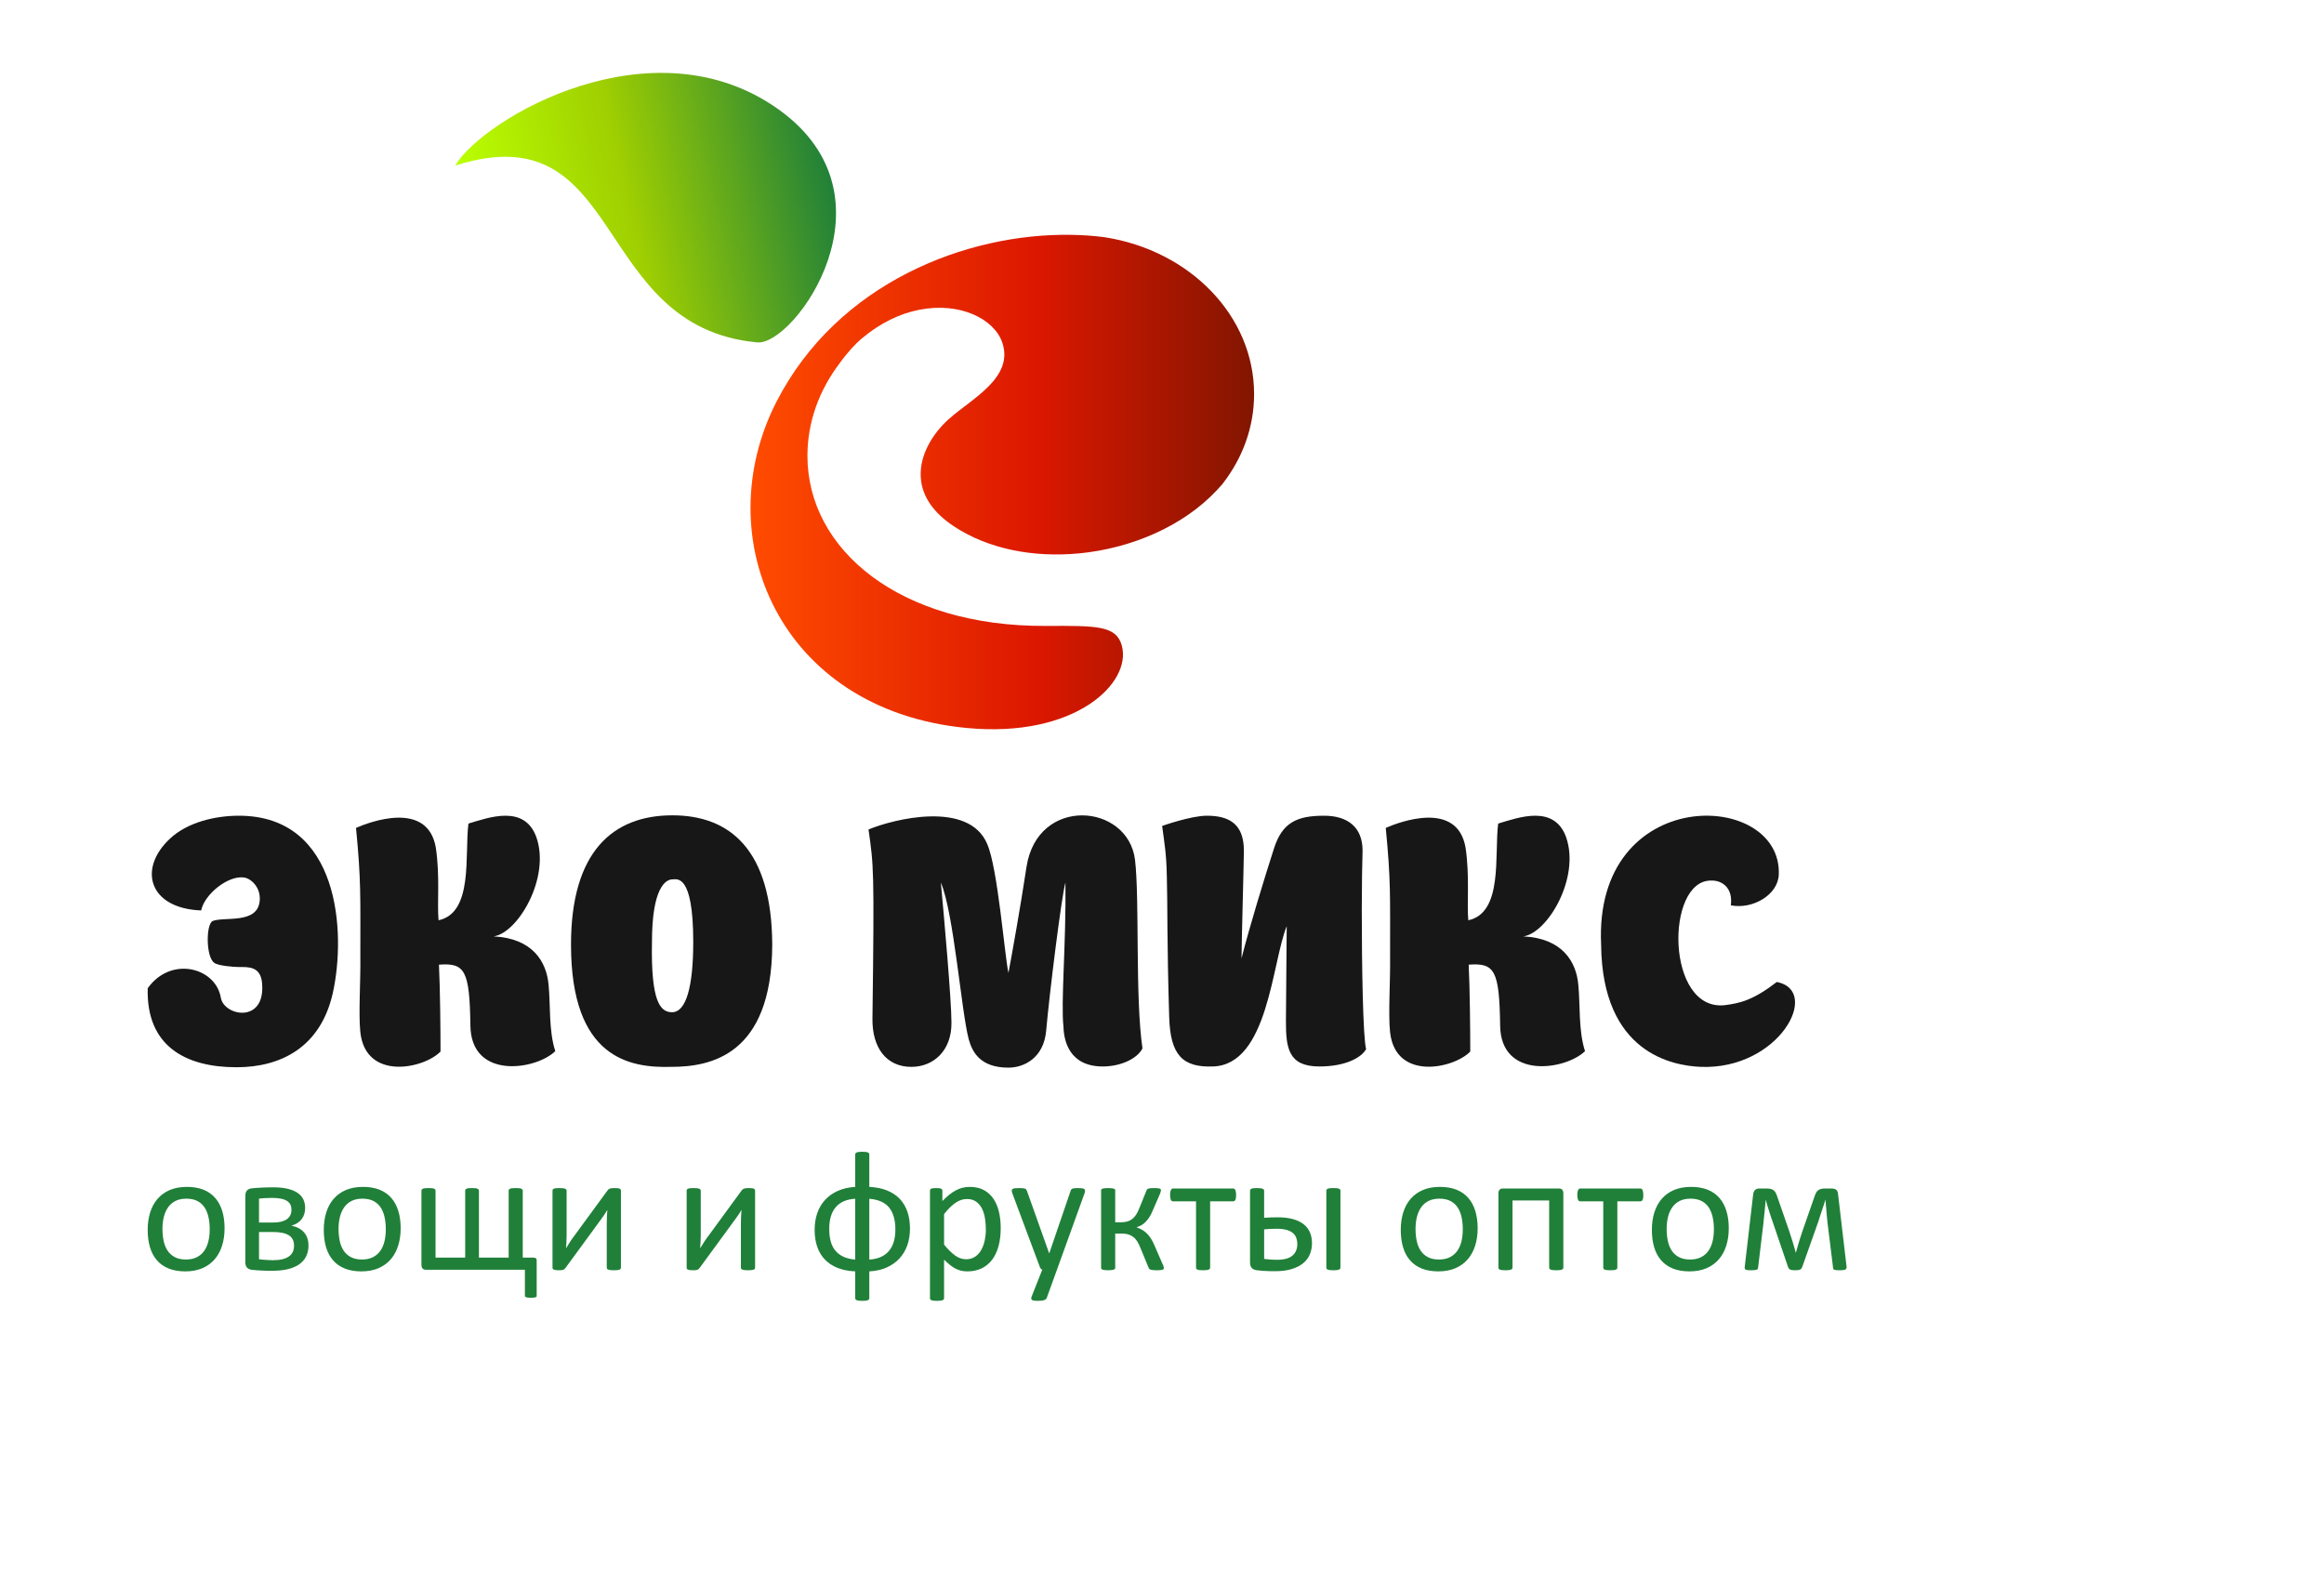 <?xml version="1.0" encoding="UTF-8"?> <svg xmlns="http://www.w3.org/2000/svg" xmlns:xlink="http://www.w3.org/1999/xlink" version="1.1" id="Layer_1" x="0px" y="0px" width="1700px" height="1149.138px" viewBox="0 0 272 166.8" style="enable-background:new 0 0 232 146.8;" xml:space="preserve"><style type="text/css">.title{fill:#171717;}.slogan{fill:#208039;}</style><g transform="scale(1.331) translate(40.025,0)"><g> <linearGradient id="SVGID_1_" gradientUnits="userSpaceOnUse" x1="204.718" y1="-152.883" x2="236.74" y2="-152.883" gradientTransform="matrix(0.976 -0.219 0.219 0.976 -164.404 210.287)"> <stop offset="0" style="stop-color:#bbff01"></stop> <stop offset="0.441" style="stop-color:#9fcf01"></stop> <stop offset="1" style="stop-color:#208039"></stop> </linearGradient> <path fill="url(#SVGID_1_)" d="M-0.002,8.153C2.5,3.967,17.373-4.696,28.443,3.215c10.809,7.725,1.381,20.784-1.875,20.483 C11.828,22.339,15.068,3.356-0.002,8.153z"></path> <linearGradient id="SVGID_2_" gradientUnits="userSpaceOnUse" x1="25.97" y1="35.977" x2="70.252" y2="35.977"> <stop offset="0" style="stop-color:#ff4c00"></stop> <stop offset="0.57" style="stop-color:#dc1700"></stop> <stop offset="1" style="stop-color:#821600"></stop> </linearGradient> <path fill="url(#SVGID_2_)" d="M70.252,28.242c0,2.901-1.002,5.597-2.727,7.837c-0.041,0.062-0.092,0.124-0.145,0.175 c-0.135,0.156-0.279,0.311-0.424,0.465c-2.953,3.149-7.494,5.09-12.09,5.535h-0.031c-3.934,0.371-7.898-0.352-10.953-2.364 c-1.891-1.239-2.727-2.634-2.912-4.007v-0.011c-0.281-2.116,1.01-4.16,2.438-5.431c1.98-1.775,5.74-3.624,4.707-6.711 c-0.703-2.106-3.748-3.604-7.301-2.9c-1.65,0.319-3.406,1.125-5.09,2.549c-0.516,0.444-1.207,1.167-1.889,2.117 c-1.797,2.354-2.859,5.163-2.859,8.177c0,8.271,8.129,15.018,20.943,14.959c4.482-0.021,6.225-0.05,6.705,1.747 c0.879,3.289-4.127,8.134-13.645,7.226C28.461,56.03,22.146,40.808,28.26,28.903c5.391-10.491,16.768-14.796,25.834-14.662 c1.031,0.011,2.043,0.083,3.004,0.207c0.02,0,0.031,0,0.051,0.01C64.594,15.625,70.252,21.356,70.252,28.242z"></path> </g> </g><g transform="scale(0.046) translate(354.839, 2529.032)"><path transform="translate(0,0) rotate(180) scale(-1, 1)" d="M312 213c-4 43 -34 41 -59 41c-12 0 -54 3 -63 11c-21 15 -21 97 -4 106c30 12 115 -9 120 52c3 35 -24 58 -42 59c-41 4 -99 -44 -107 -84c-133 5 -162 106 -79 183c45 42 116 58 175 58c257 0 273 -298 239 -451c-31 -138 -132 -189 -245 -189c-130 0 -230 54 -226 201 c59 83 173 53 186 -24c8 -47 114 -67 105 37z" class="title"></path><path transform="translate(526,0) rotate(180) scale(-1, 1)" d="M515 208c5 -50 0 -116 17 -168c-49 -48 -215 -74 -216 66c-2 140 -14 159 -80 154c3 -60 4 -168 4 -221c-41 -43 -190 -76 -204 49c-5 47 1 134 0 189c0 161 2 197 -11 331c34 15 182 71 203 -50c11 -73 3 -143 7 -185c89 19 66 166 76 246c53 16 143 49 173 -35 c36 -104 -48 -244 -109 -252c99 -5 135 -64 140 -124z" class="title"></path><path transform="translate(1078,0) rotate(180) scale(-1, 1)" d="M20 311c0 235 105 329 258 329c145 0 253 -86 254 -329c-1 -284 -160 -311 -257 -311c-105 -3 -255 21 -255 311zM278 477c-17 0 -52 -21 -52 -159c-3 -152 21 -179 51 -179c36 0 54 65 54 179c0 175 -42 159 -53 159z" class="title"></path><path transform="translate(1830,0) rotate(180) scale(-1, 1)" d="M703 527c12 -100 0 -351 19 -480c-13 -26 -55 -46 -101 -46c-85 0 -99 65 -100 101c-7 63 7 212 5 367c-10 -35 -41 -285 -49 -377c-6 -69 -56 -94 -96 -94c-72 0 -92 40 -101 72c-19 71 -38 322 -71 399c8 -85 27 -299 27 -356c1 -71 -45 -113 -102 -113 c-64 0 -100 49 -99 123c5 385 3 388 -10 481c62 26 255 75 302 -37c27 -62 44 -282 54 -328c8 42 31 170 46 270c28 181 258 162 276 18z" class="title"></path><path transform="translate(2577,0) rotate(180) scale(-1, 1)" d="M535 550c-1 -32 -2 -87 -2 -150c0 -143 3 -325 11 -355c-12 -21 -51 -44 -119 -44c-79 0 -85 47 -85 115c0 50 2 199 2 242c-38 -94 -47 -352 -187 -357c-78 -3 -109 29 -112 125c-6 196 -4 295 -6 357c-1 59 -6 85 -12 130c0 0 73 26 114 26c59 0 94 -23 94 -89 c0 -26 -6 -238 -6 -274c21 83 58 203 83 281c21 64 57 82 127 82c60 0 98 -29 98 -89z" class="title"></path><path transform="translate(3146,0) rotate(180) scale(-1, 1)" d="M515 208c5 -50 0 -116 17 -168c-49 -48 -215 -74 -216 66c-2 140 -14 159 -80 154c3 -60 4 -168 4 -221c-41 -43 -190 -76 -204 49c-5 47 1 134 0 189c0 161 2 197 -11 331c34 15 182 71 203 -50c11 -73 3 -143 7 -185c89 19 66 166 76 246c53 16 143 49 173 -35 c36 -104 -48 -244 -109 -252c99 -5 135 -64 140 -124z" class="title"></path><path transform="translate(3698,0) rotate(180) scale(-1, 1)" d="M21 310c-20 411 461 396 452 179c-2 -51 -66 -89 -122 -78c6 47 -25 64 -50 63c-117 2 -116 -334 35 -317c38 5 71 12 132 59c114 -22 6 -224 -194 -216c-70 3 -250 34 -253 310z" class="title"></path></g><g transform="scale(0.01) translate(1638.4, 14008.32)"><path transform="translate(0,0) rotate(180) scale(-1, 1)" d="M990 485c0 -73.333 -9.667 -140.834 -29 -202.501s-48.166 -114.834 -86.499 -159.501s-86.333 -79.5 -144 -104.5s-124.5 -37.5 -200.5 -37.5c-74 0 -138.5 11 -193.5 33s-100.833 54 -137.5 96s-64 93 -82 153s-27 128 -27 204c0 73.333 9.5 140.833 28.5 202.5 s47.667 114.834 86 159.501s86.166 79.334 143.499 104.001s124.333 37 201 37c74 0 138.5 -11 193.5 -33s100.833 -54 137.5 -96s64.167 -93 82.5 -153s27.5 -127.667 27.5 -203zM816 473.999c0 48.667 -4.501 94.666 -13.501 137.999s-23.833 81.333 -44.5 114 s-48.667 58.5 -84 77.5s-79.333 28.5 -132 28.5c-48.667 0 -90.5 -8.667 -125.5 -26s-63.833 -41.833 -86.5 -73.5s-39.5 -69.167 -50.5 -112.5s-16.5 -90.666 -16.5 -141.999c0 -49.333 4.5 -95.666 13.5 -138.999s24 -81.166 45 -113.499s49.167 -58 84.5 -77 s79.333 -28.5 132 -28.5c48 0 89.667 8.667 125 26s64.333 41.666 87 72.999s39.334 68.666 50.001 111.999s16 91 16 143z" class="slogan"></path><path transform="translate(1080,0) rotate(180) scale(-1, 1)" d="M892 284c0 -47.333 -8.998 -89.499 -26.998 -126.499s-44.667 -68 -80 -93s-79.333 -44 -132 -57s-114 -19.5 -184 -19.5c-22 0 -43.333 0.167 -64 0.5s-40.667 1 -60 2s-38.5 2.167 -57.5 3.5s-37.833 3 -56.5 5c-26.667 3.333 -46.334 12.166 -59.001 26.499 s-19 35.5 -19 63.5v775c0 27.333 6.167 48.333 18.5 63s31.166 23.334 56.499 26.001c17.333 2 35.833 3.667 55.5 5s39.834 2.5 60.501 3.5s42 1.833 64 2.5s44.333 1 67 1c64.667 0 120.667 -5.333 168 -16s86.666 -26.334 117.999 -47.001s54.5 -46 69.5 -76 s22.5 -64.333 22.5 -103c0 -50.667 -13.5 -94 -40.5 -130s-66.833 -61.667 -119.5 -77c66 -14 115.667 -41 149 -81s50 -90.333 50 -151zM693.002 702.001c0 22 -4 41.667 -12 59s-21.167 32 -39.5 44s-42 21 -71 27s-64.167 9 -105.5 9c-31.333 0 -60 -0.833 -86 -2.5 s-48 -3.5 -66 -5.5v-280h168c68.667 0 121.167 12.833 157.5 38.5s54.5 62.5 54.5 110.5zM723.002 281.001c0 26.667 -4.667 50.167 -14 70.5s-24.166 37.166 -44.499 50.499s-46.333 23.333 -78 30s-69.167 10 -112.5 10h-161v-319c12.667 -2 25.834 -3.5 39.501 -4.5 l42 -3c14.333 -1 28.666 -1.833 42.999 -2.5s27.5 -1 39.5 -1c43.333 0 80.333 3.833 111 11.5s56.167 18.834 76.5 33.501s35.166 32.5 44.499 53.5s14 44.5 14 70.5z" class="slogan"></path><path transform="translate(2061,0) rotate(180) scale(-1, 1)" d="M990 485c0 -73.333 -9.667 -140.834 -29 -202.501s-48.166 -114.834 -86.499 -159.501s-86.333 -79.5 -144 -104.5s-124.5 -37.5 -200.5 -37.5c-74 0 -138.5 11 -193.5 33s-100.833 54 -137.5 96s-64 93 -82 153s-27 128 -27 204c0 73.333 9.5 140.833 28.5 202.5 s47.667 114.834 86 159.501s86.166 79.334 143.499 104.001s124.333 37 201 37c74 0 138.5 -11 193.5 -33s100.833 -54 137.5 -96s64.167 -93 82.5 -153s27.5 -127.667 27.5 -203zM816 473.999c0 48.667 -4.501 94.666 -13.501 137.999s-23.833 81.333 -44.5 114 s-48.667 58.5 -84 77.5s-79.333 28.5 -132 28.5c-48.667 0 -90.5 -8.667 -125.5 -26s-63.833 -41.833 -86.5 -73.5s-39.5 -69.167 -50.5 -112.5s-16.5 -90.666 -16.5 -141.999c0 -49.333 4.5 -95.666 13.5 -138.999s24 -81.166 45 -113.499s49.167 -58 84.5 -77 s79.333 -28.5 132 -28.5c48 0 89.667 8.667 125 26s64.333 41.666 87 72.999s39.334 68.666 50.001 111.999s16 91 16 143z" class="slogan"></path><path transform="translate(3141,0) rotate(180) scale(-1, 1)" d="M1502 -306c0 -4 -1.168 -7.331 -3.501 -9.998s-6.333 -4.834 -12 -6.501s-12.667 -3 -21 -4s-18.5 -1.5 -30.5 -1.5c-12.667 0 -23.667 0.5 -33 1.5s-16.833 2.5 -22.5 4.5s-9.667 4.167 -12 6.5s-3.5 5.166 -3.5 8.499v307h-1159 c-16.667 -0 -29.5 4.833 -38.5 14.5s-13.5 24.167 -13.5 43.5v867c0 5.333 1.167 9.833 3.5 13.5s6.833 7 13.5 10s15.334 5 26.001 6s24 1.5 40 1.5s29.333 -0.5 40 -1.5s19 -3 25 -6s10.333 -6.333 13 -10s4 -8.167 4 -13.5v-783h347v783 c0 5.333 1.167 9.833 3.5 13.5s6.5 7 12.5 10s14.167 5 24.5 6s23.5 1.5 39.5 1.5s29.167 -0.5 39.5 -1.5s18.5 -3 24.5 -6s10.333 -6.333 13 -10s4 -8.167 4 -13.5v-783h348v783c0 5.333 1.167 9.833 3.5 13.5s6.666 7 12.999 10s14.666 5 24.999 6 s23.5 1.5 39.5 1.5c16.667 0 30.334 -0.5 41.001 -1.5s19.167 -3 25.5 -6s10.833 -6.333 13.5 -10s4 -8.167 4 -13.5v-783h122c15.333 0 26.333 -3 33 -9s9.334 -16.667 8.001 -32v-407z" class="slogan"></path><path transform="translate(4675,0) rotate(180) scale(-1, 1)" d="M954 24c0 -4.667 -1.328 -8.997 -3.995 -12.997s-7 -7.167 -13 -9.5s-14.333 -4.166 -25 -5.499s-24 -2 -40 -2s-29.333 0.667 -40 2s-19.334 3.166 -26.001 5.499s-11.334 5.5 -14.001 9.5s-4 8.333 -4 13v518c0 26 0.667 52.5 2 79.5 s3 53.5 5 79.5c-15.333 -26.667 -32.166 -52.834 -50.499 -78.501l-55.5 -76.5l-382 -522l-12.5 -14c-3.667 -4 -8.334 -7.167 -14.001 -9.5s-12.834 -4 -21.501 -5s-19.334 -1.5 -32.001 -1.5c-14.667 0 -26.667 0.667 -36 2s-16.833 3.166 -22.5 5.499 s-9.667 5.5 -12 9.5s-3.5 8.333 -3.5 13v902c0 4.667 1.167 9 3.5 13s6.666 7.333 12.999 10s14.833 4.5 25.5 5.5s23.667 1.5 39 1.5c32 0 54 -2.5 66 -7.5s18 -12.5 18 -22.5v-521c0 -26 -0.667 -51.833 -2 -77.5s-3 -51.167 -5 -76.5l46.5 74.5 c15.667 24.333 32.5 48.166 50.5 71.499l387 529c4 5.333 8.167 10 12.5 14s9.666 7.167 15.999 9.5s13.833 4 22.5 5s20 1.5 34 1.5s25.833 -0.5 35.5 -1.5s17.334 -2.833 23.001 -5.5s9.667 -6 12 -10s3.5 -8.667 3.5 -14v-901z" class="slogan"></path><path transform="translate(6245,0) rotate(180) scale(-1, 1)" d="M954 24c0 -4.667 -1.328 -8.997 -3.995 -12.997s-7 -7.167 -13 -9.5s-14.333 -4.166 -25 -5.499s-24 -2 -40 -2s-29.333 0.667 -40 2s-19.334 3.166 -26.001 5.499s-11.334 5.5 -14.001 9.5s-4 8.333 -4 13v518c0 26 0.667 52.5 2 79.5 s3 53.5 5 79.5c-15.333 -26.667 -32.166 -52.834 -50.499 -78.501l-55.5 -76.5l-382 -522l-12.5 -14c-3.667 -4 -8.334 -7.167 -14.001 -9.5s-12.834 -4 -21.501 -5s-19.334 -1.5 -32.001 -1.5c-14.667 0 -26.667 0.667 -36 2s-16.833 3.166 -22.5 5.499 s-9.667 5.5 -12 9.5s-3.5 8.333 -3.5 13v902c0 4.667 1.167 9 3.5 13s6.666 7.333 12.999 10s14.833 4.5 25.5 5.5s23.667 1.5 39 1.5c32 0 54 -2.5 66 -7.5s18 -12.5 18 -22.5v-521c0 -26 -0.667 -51.833 -2 -77.5s-3 -51.167 -5 -76.5l46.5 74.5 c15.667 24.333 32.5 48.166 50.5 71.499l387 529c4 5.333 8.167 10 12.5 14s9.666 7.167 15.999 9.5s13.833 4 22.5 5s20 1.5 34 1.5s25.833 -0.5 35.5 -1.5s17.334 -2.833 23.001 -5.5s9.667 -6 12 -10s3.5 -8.667 3.5 -14v-901z" class="slogan"></path><path transform="translate(7815,0) rotate(180) scale(-1, 1)" d="M1197 483c0 -70.667 -10.332 -135.668 -30.999 -195.001s-51.167 -111 -91.5 -155s-90.166 -79.333 -149.499 -106s-127.333 -42 -204 -46v-313c0 -5.333 -1.333 -10 -4 -14s-7 -7.333 -13 -10s-14.333 -4.667 -25 -6s-24 -2 -40 -2s-29.333 0.667 -40 2 s-19.167 3.333 -25.5 6s-10.833 6 -13.5 10s-4 8.667 -4 14v313c-78 3.333 -146.667 16.833 -206 40.5s-109 56.334 -149 98.001s-70 91.834 -90 150.501s-30 124.667 -30 198c0 70.667 10.333 135.667 31 195s51.167 111 91.5 155s90.166 79.167 149.499 105.5 s127 41.833 203 46.5v380c0 4.667 1.333 9 4 13s7.167 7.333 13.5 10s14.833 4.667 25.5 6s24 2 40 2s29.333 -0.667 40 -2s19 -3.333 25 -6s10.333 -6 13 -10s4 -8.333 4 -13v-380c79.333 -4 148.666 -18 207.999 -42s108.833 -56.833 148.5 -98.5 s69.5 -91.834 89.5 -150.501s30 -124 30 -196zM1026 471.999c0 108.667 -23.833 193.333 -71.5 254s-125.5 95.667 -233.5 105v-712c99.333 6 175 38.667 227 98s78 144.333 78 255zM556.001 830.998c-98.667 -5.333 -174.001 -37.502 -226.001 -96.502 s-78 -144.5 -78 -256.5c0 -52.667 5.5 -100.167 16.5 -142.5s28.667 -78.666 53 -108.999s55.833 -54.666 94.5 -72.999s85.334 -29.833 140.001 -34.5v712z" class="slogan"></path><path transform="translate(9093,0) rotate(180) scale(-1, 1)" d="M981 489c0 -78.667 -8.495 -149.33 -25.495 -211.997s-42 -115.834 -75 -159.501s-73.833 -77.334 -122.5 -101.001s-104.334 -35.5 -167.001 -35.5c-26.667 0 -51.334 2.667 -74.001 8s-44.834 13.666 -66.501 24.999s-43.167 25.666 -64.5 42.999 s-44 37.666 -68 60.999v-450c0 -5.333 -1.333 -10 -4 -14s-7 -7.333 -13 -10s-14.333 -4.667 -25 -6s-24.334 -2 -41.001 -2c-16 0 -29.333 0.667 -40 2s-19.167 3.333 -25.5 6s-10.666 6 -12.999 10s-3.5 8.667 -3.5 14v1257c0 6 1 10.833 3 14.5 s6 6.834 12 9.501s13.667 4.5 23 5.5s20.666 1.5 33.999 1.5c14 0 25.5 -0.5 34.5 -1.5s16.5 -2.833 22.5 -5.5s10.167 -5.834 12.5 -9.501s3.5 -8.5 3.5 -14.5v-121c27.333 28 53.666 52.333 78.999 73s50.833 37.834 76.5 51.501s52 24 79 31 s55.5 10.5 85.5 10.5c65.333 0 121 -12.667 167 -38s83.5 -60 112.5 -104s50.167 -95.167 63.5 -153.5s20 -120.166 20 -185.499zM807.005 470.004c0 46 -3.501 90.5 -10.501 133.5s-19 81.167 -36 114.5s-39.833 60 -68.5 80s-64.334 30 -107.001 30 c-21.333 0 -42.333 -3.167 -63 -9.5s-41.667 -16.333 -63 -30s-43.666 -31.667 -66.999 -54s-48 -49.833 -74 -82.5v-358c45.333 -55.333 88.333 -97.666 129 -126.999s83.334 -44 128.001 -44c41.333 0 76.833 10 106.5 30s53.667 46.667 72 80 s31.833 70.666 40.5 111.999s13 83 13 125z" class="slogan"></path><path transform="translate(10169,0) rotate(180) scale(-1, 1)" d="M563 0l-119.998 -331.001c-4 -10.667 -14.167 -18.834 -30.5 -24.501s-41.166 -8.5 -74.499 -8.5c-17.333 0 -31.333 0.833 -42 2.5s-18.834 4.5 -24.501 8.5s-8.834 9.333 -9.501 16s1 14.667 5 24l124 313c-6 2.667 -11.667 7 -17 13s-9 12.333 -11 19 l-321 860c-5.333 14 -8 25 -8 33s2.667 14.333 8 19s14 7.834 26 9.501s28 2.5 48 2.5s35.667 -0.5 47 -1.5s20.333 -2.833 27 -5.5s11.5 -6.5 14.5 -11.5s6.167 -11.833 9.5 -20.5l257 -722h3l248 726c4 12.667 8.833 20.834 14.5 24.501 s14.167 6.334 25.5 8.001s27.666 2.5 48.999 2.5c18.667 0 34 -0.833 46 -2.5s20.833 -4.834 26.5 -9.501s8.5 -11 8.5 -19s-2 -18 -6 -30z" class="slogan"></path><path transform="translate(11096,0) rotate(180) scale(-1, 1)" d="M887 18c0 -4 -1.17 -7.499 -3.503 -10.499s-6.666 -5.5 -12.999 -7.5s-14.666 -3.5 -24.999 -4.5s-23.5 -1.5 -39.5 -1.5c-18.667 0 -33.834 0.667 -45.501 2s-21.167 3.166 -28.5 5.499s-12.666 5.333 -15.999 9s-5.666 7.834 -6.999 12.501 l-96 233c-12 30 -24.833 55.833 -38.5 77.5s-29.5 39.167 -47.5 52.5s-38.333 23 -61 29s-48.667 9 -78 9h-70v-405c0 -3.333 -1.667 -6.666 -5 -9.999s-8.333 -6 -15 -8s-15.334 -3.667 -26.001 -5s-23 -2 -37 -2s-26.333 0.667 -37 2s-19.334 3 -26.001 5 s-11.5 4.667 -14.5 8s-4.5 6.666 -4.5 9.999v914c0 3.333 1.5 6.5 4.5 9.5s7.833 5.5 14.5 7.5s15.334 3.5 26.001 4.5s23 1.5 37 1.5s26.333 -0.5 37 -1.5s19.334 -2.5 26.001 -4.5s11.667 -4.5 15 -7.5s5 -6.167 5 -9.5v-377h70 c25.333 0 48.5 2.833 69.5 8.5s40.167 15 57.5 28s32.833 29.833 46.5 50.5s26.167 45.667 37.5 75l84 207c1.333 5.333 3.666 10 6.999 14s8.333 7.333 15 10s15.5 4.5 26.5 5.5s25.5 1.5 43.5 1.5c16 0 29.167 -0.5 39.5 -1.5s18.333 -2.5 24 -4.5 s9.5 -4.5 11.5 -7.5s3 -6.167 3 -9.5c0 -6 -0.833 -12.333 -2.5 -19s-4.167 -14.334 -7.5 -23.001l-86 -198c-13.333 -33.333 -27.833 -61.333 -43.5 -84s-31.5 -41.5 -47.5 -56.5s-32.333 -26.667 -49 -35s-32.667 -14.833 -48 -19.5v-2 c23.333 -8 44.833 -17.667 64.5 -29s38 -25.333 55 -42s32.833 -36.5 47.5 -59.5s28.334 -49.5 41.001 -79.5l99 -228c2.667 -4.667 4.667 -9 6 -13s2.333 -7.833 3 -11.5s1.167 -6.667 1.5 -9s0.5 -4.5 0.5 -6.5z" class="slogan"></path><path transform="translate(12046,0) rotate(180) scale(-1, 1)" d="M783 876c0 -13.333 -0.667 -24.666 -2 -33.999s-3.5 -17 -6.5 -23s-6.5 -10.5 -10.5 -13.5s-9 -4.5 -15 -4.5h-270v-776c0 -5.333 -1.333 -9.833 -4 -13.5s-7 -6.834 -13 -9.501s-14.333 -4.667 -25 -6s-24.334 -2 -41.001 -2 c-16 0 -29.333 0.667 -40 2s-19.167 3.333 -25.5 6s-10.666 5.834 -12.999 9.501s-3.5 8.167 -3.5 13.5v776h-270c-5.333 0 -10.166 1.5 -14.499 4.5s-7.833 7.5 -10.5 13.5s-4.834 13.833 -6.501 23.5s-2.5 21.167 -2.5 34.5 c0 12 0.833 22.667 2.5 32s4 17.166 7 23.499s6.5 11 10.5 14s8.667 4.5 14 4.5h705c5.333 0 10.166 -1.5 14.499 -4.5s7.833 -7.667 10.5 -14s4.834 -14.333 6.501 -24s2.5 -20.5 2.5 -32.5z" class="slogan"></path><path transform="translate(12839,0) rotate(180) scale(-1, 1)" d="M1211 25c0 -5.333 -1.333 -9.833 -4 -13.5s-7 -6.834 -13 -9.501s-14.333 -4.667 -25 -6s-24.334 -2 -41.001 -2c-16 0 -29.333 0.667 -40 2s-19.167 3.333 -25.5 6s-10.666 5.834 -12.999 9.501s-3.5 8.167 -3.5 13.5v900 c0 5.333 1.167 9.833 3.5 13.5s6.666 7 12.999 10s14.833 5 25.5 6s24 1.5 40 1.5c16.667 0 30.334 -0.5 41.001 -1.5s19 -3 25 -6s10.333 -6.333 13 -10s4 -8.167 4 -13.5v-900zM318 608c24.667 2 49.504 3.5 74.504 4.5s52.167 1.5 81.5 1.5 c71.333 0 132.333 -7.167 183 -21.5s92.5 -34.833 125.5 -61.5s57.167 -58.5 72.5 -95.5s23 -78.5 23 -124.5s-8.167 -89 -24.5 -129s-42 -74.667 -77 -104s-79.833 -52.5 -134.5 -69.5s-120.334 -25.5 -197.001 -25.5c-18 0 -36 0.167 -54 0.5s-35.667 1 -53 2 s-34.5 2.167 -51.5 3.5s-34.167 3 -51.5 5c-28 3.333 -48.667 12.333 -62 27s-20 37 -20 67v837c0 5.333 1.167 9.833 3.5 13.5s6.666 7 12.999 10s14.666 5 24.999 6s23.166 1.5 38.499 1.5c32 0 54.167 -2.5 66.5 -7.5s18.5 -12.833 18.5 -23.5v-317z M706.004 300c0 27.333 -4.17 52.168 -12.503 74.501s-22 41.333 -41 57s-44.167 27.667 -75.5 36s-69.666 12.5 -114.999 12.5c-27.333 0 -52.666 -0.667 -75.999 -2s-46 -3 -68 -5v-346c23.333 -2.667 46.333 -5 69 -7s50.334 -3 83.001 -3 c81.333 0 141 16.167 179 48.5s57 77.166 57 134.499z" class="slogan"></path><path transform="translate(14666,0) rotate(180) scale(-1, 1)" d="M990 485c0 -73.333 -9.667 -140.834 -29 -202.501s-48.166 -114.834 -86.499 -159.501s-86.333 -79.5 -144 -104.5s-124.5 -37.5 -200.5 -37.5c-74 0 -138.5 11 -193.5 33s-100.833 54 -137.5 96s-64 93 -82 153s-27 128 -27 204c0 73.333 9.5 140.833 28.5 202.5 s47.667 114.834 86 159.501s86.166 79.334 143.499 104.001s124.333 37 201 37c74 0 138.5 -11 193.5 -33s100.833 -54 137.5 -96s64.167 -93 82.5 -153s27.5 -127.667 27.5 -203zM816 473.999c0 48.667 -4.501 94.666 -13.501 137.999s-23.833 81.333 -44.5 114 s-48.667 58.5 -84 77.5s-79.333 28.5 -132 28.5c-48.667 0 -90.5 -8.667 -125.5 -26s-63.833 -41.833 -86.5 -73.5s-39.5 -69.167 -50.5 -112.5s-16.5 -90.666 -16.5 -141.999c0 -49.333 4.5 -95.666 13.5 -138.999s24 -81.166 45 -113.499s49.167 -58 84.5 -77 s79.333 -28.5 132 -28.5c48 0 89.667 8.667 125 26s64.333 41.666 87 72.999s39.334 68.666 50.001 111.999s16 91 16 143z" class="slogan"></path><path transform="translate(15746,0) rotate(180) scale(-1, 1)" d="M913 25c0 -5.333 -1.333 -9.833 -4 -13.5s-7 -6.834 -13 -9.501s-14.333 -4.667 -25 -6s-24 -2 -40 -2c-16.667 0 -30.334 0.667 -41.001 2s-19.167 3.333 -25.5 6s-10.833 5.834 -13.5 9.501s-4 8.167 -4 13.5v786h-429v-786 c0 -5.333 -1.333 -9.833 -4 -13.5s-7.167 -6.834 -13.5 -9.501s-14.833 -4.667 -25.5 -6s-24 -2 -40 -2s-29.333 0.667 -40 2s-19.167 3.333 -25.5 6s-10.666 5.834 -12.999 9.501s-3.5 8.167 -3.5 13.5v867c0 20 4.5 34.833 13.5 44.5 s21.5 14.5 37.5 14.5h659c16 0 28.333 -4.833 37 -14.5s13 -24.5 13 -44.5v-867z" class="slogan"></path><path transform="translate(16812,0) rotate(180) scale(-1, 1)" d="M783 876c0 -13.333 -0.667 -24.666 -2 -33.999s-3.5 -17 -6.5 -23s-6.5 -10.5 -10.5 -13.5s-9 -4.5 -15 -4.5h-270v-776c0 -5.333 -1.333 -9.833 -4 -13.5s-7 -6.834 -13 -9.501s-14.333 -4.667 -25 -6s-24.334 -2 -41.001 -2 c-16 0 -29.333 0.667 -40 2s-19.167 3.333 -25.5 6s-10.666 5.834 -12.999 9.501s-3.5 8.167 -3.5 13.5v776h-270c-5.333 0 -10.166 1.5 -14.499 4.5s-7.833 7.5 -10.5 13.5s-4.834 13.833 -6.501 23.5s-2.5 21.167 -2.5 34.5 c0 12 0.833 22.667 2.5 32s4 17.166 7 23.499s6.5 11 10.5 14s8.667 4.5 14 4.5h705c5.333 0 10.166 -1.5 14.499 -4.5s7.833 -7.667 10.5 -14s4.834 -14.333 6.501 -24s2.5 -20.5 2.5 -32.5z" class="slogan"></path><path transform="translate(17605,0) rotate(180) scale(-1, 1)" d="M990 485c0 -73.333 -9.667 -140.834 -29 -202.501s-48.166 -114.834 -86.499 -159.501s-86.333 -79.5 -144 -104.5s-124.5 -37.5 -200.5 -37.5c-74 0 -138.5 11 -193.5 33s-100.833 54 -137.5 96s-64 93 -82 153s-27 128 -27 204c0 73.333 9.5 140.833 28.5 202.5 s47.667 114.834 86 159.501s86.166 79.334 143.499 104.001s124.333 37 201 37c74 0 138.5 -11 193.5 -33s100.833 -54 137.5 -96s64.167 -93 82.5 -153s27.5 -127.667 27.5 -203zM816 473.999c0 48.667 -4.501 94.666 -13.501 137.999s-23.833 81.333 -44.5 114 s-48.667 58.5 -84 77.5s-79.333 28.5 -132 28.5c-48.667 0 -90.5 -8.667 -125.5 -26s-63.833 -41.833 -86.5 -73.5s-39.5 -69.167 -50.5 -112.5s-16.5 -90.666 -16.5 -141.999c0 -49.333 4.5 -95.666 13.5 -138.999s24 -81.166 45 -113.499s49.167 -58 84.5 -77 s79.333 -28.5 132 -28.5c48 0 89.667 8.667 125 26s64.333 41.666 87 72.999s39.334 68.666 50.001 111.999s16 91 16 143z" class="slogan"></path><path transform="translate(18685,0) rotate(180) scale(-1, 1)" d="M1289 34c0.667 -14.667 -3.995 -25.003 -13.995 -31.003s-30.333 -9 -61 -9c-16.667 0 -30.334 0.333 -41.001 1s-19 2 -25 4s-10.167 4.833 -12.5 8.5s-3.833 8.5 -4.5 14.5l-65 525c-2 18.667 -4 38.667 -6 60l-6 65c-2 22 -3.833 44 -5.5 66 s-3.5 42.667 -5.5 62l-1 23l-19 -61c-6.667 -21.333 -13.834 -43 -21.501 -65l-22 -66l-19.5 -62l-189 -533c-2.667 -8 -5.834 -14.667 -9.501 -20s-8.667 -9.666 -15 -12.999s-14.333 -5.666 -24 -6.999s-21.5 -2 -35.5 -2s-25.667 0.667 -35 2 s-17.166 3.5 -23.499 6.5s-11.5 7.167 -15.5 12.5s-7.333 12 -10 20l-182 534l-20.5 60l-21 65.5l-20.5 66.5c-6.667 22 -12.334 42.667 -17.001 62l-1 -23c-2 -19.333 -4 -40 -6 -62s-4.167 -44 -6.5 -66l-7 -65c-2.333 -21.333 -4.166 -41.333 -5.499 -60 l-62 -516c-0.667 -8 -2.167 -14.5 -4.5 -19.5s-6.833 -8.667 -13.5 -11s-15.334 -4 -26.001 -5s-24.667 -1.5 -42 -1.5c-16.667 0 -29.834 0.667 -39.501 2s-17 3.666 -22 6.999s-8.167 7.5 -9.5 12.5s-1.333 11.167 0 18.5l99 852 c3.333 21.333 10.833 37.5 22.5 48.5s29.167 16.5 52.5 16.5h79c19.333 0 35.833 -1.5 49.5 -4.5s25.334 -8.167 35.001 -15.5s17.834 -17.166 24.501 -29.499s13 -27.833 19 -46.5l133 -383l23 -70.5c8 -23.667 15.5 -47 22.5 -70l20 -67.5l17.5 -63h2l18.5 65.5 c6.333 23 13.166 46.333 20.499 70l22.5 70.5l22.5 67l133 381c5.333 16.667 11.166 31.167 17.499 43.5s14.166 22.333 23.499 30s20.5 13.334 33.5 17.001s28.833 5.5 47.5 5.5h78c24 0 42.167 -5 54.5 -15s19.5 -26 21.5 -48z" class="slogan"></path></g></svg> 